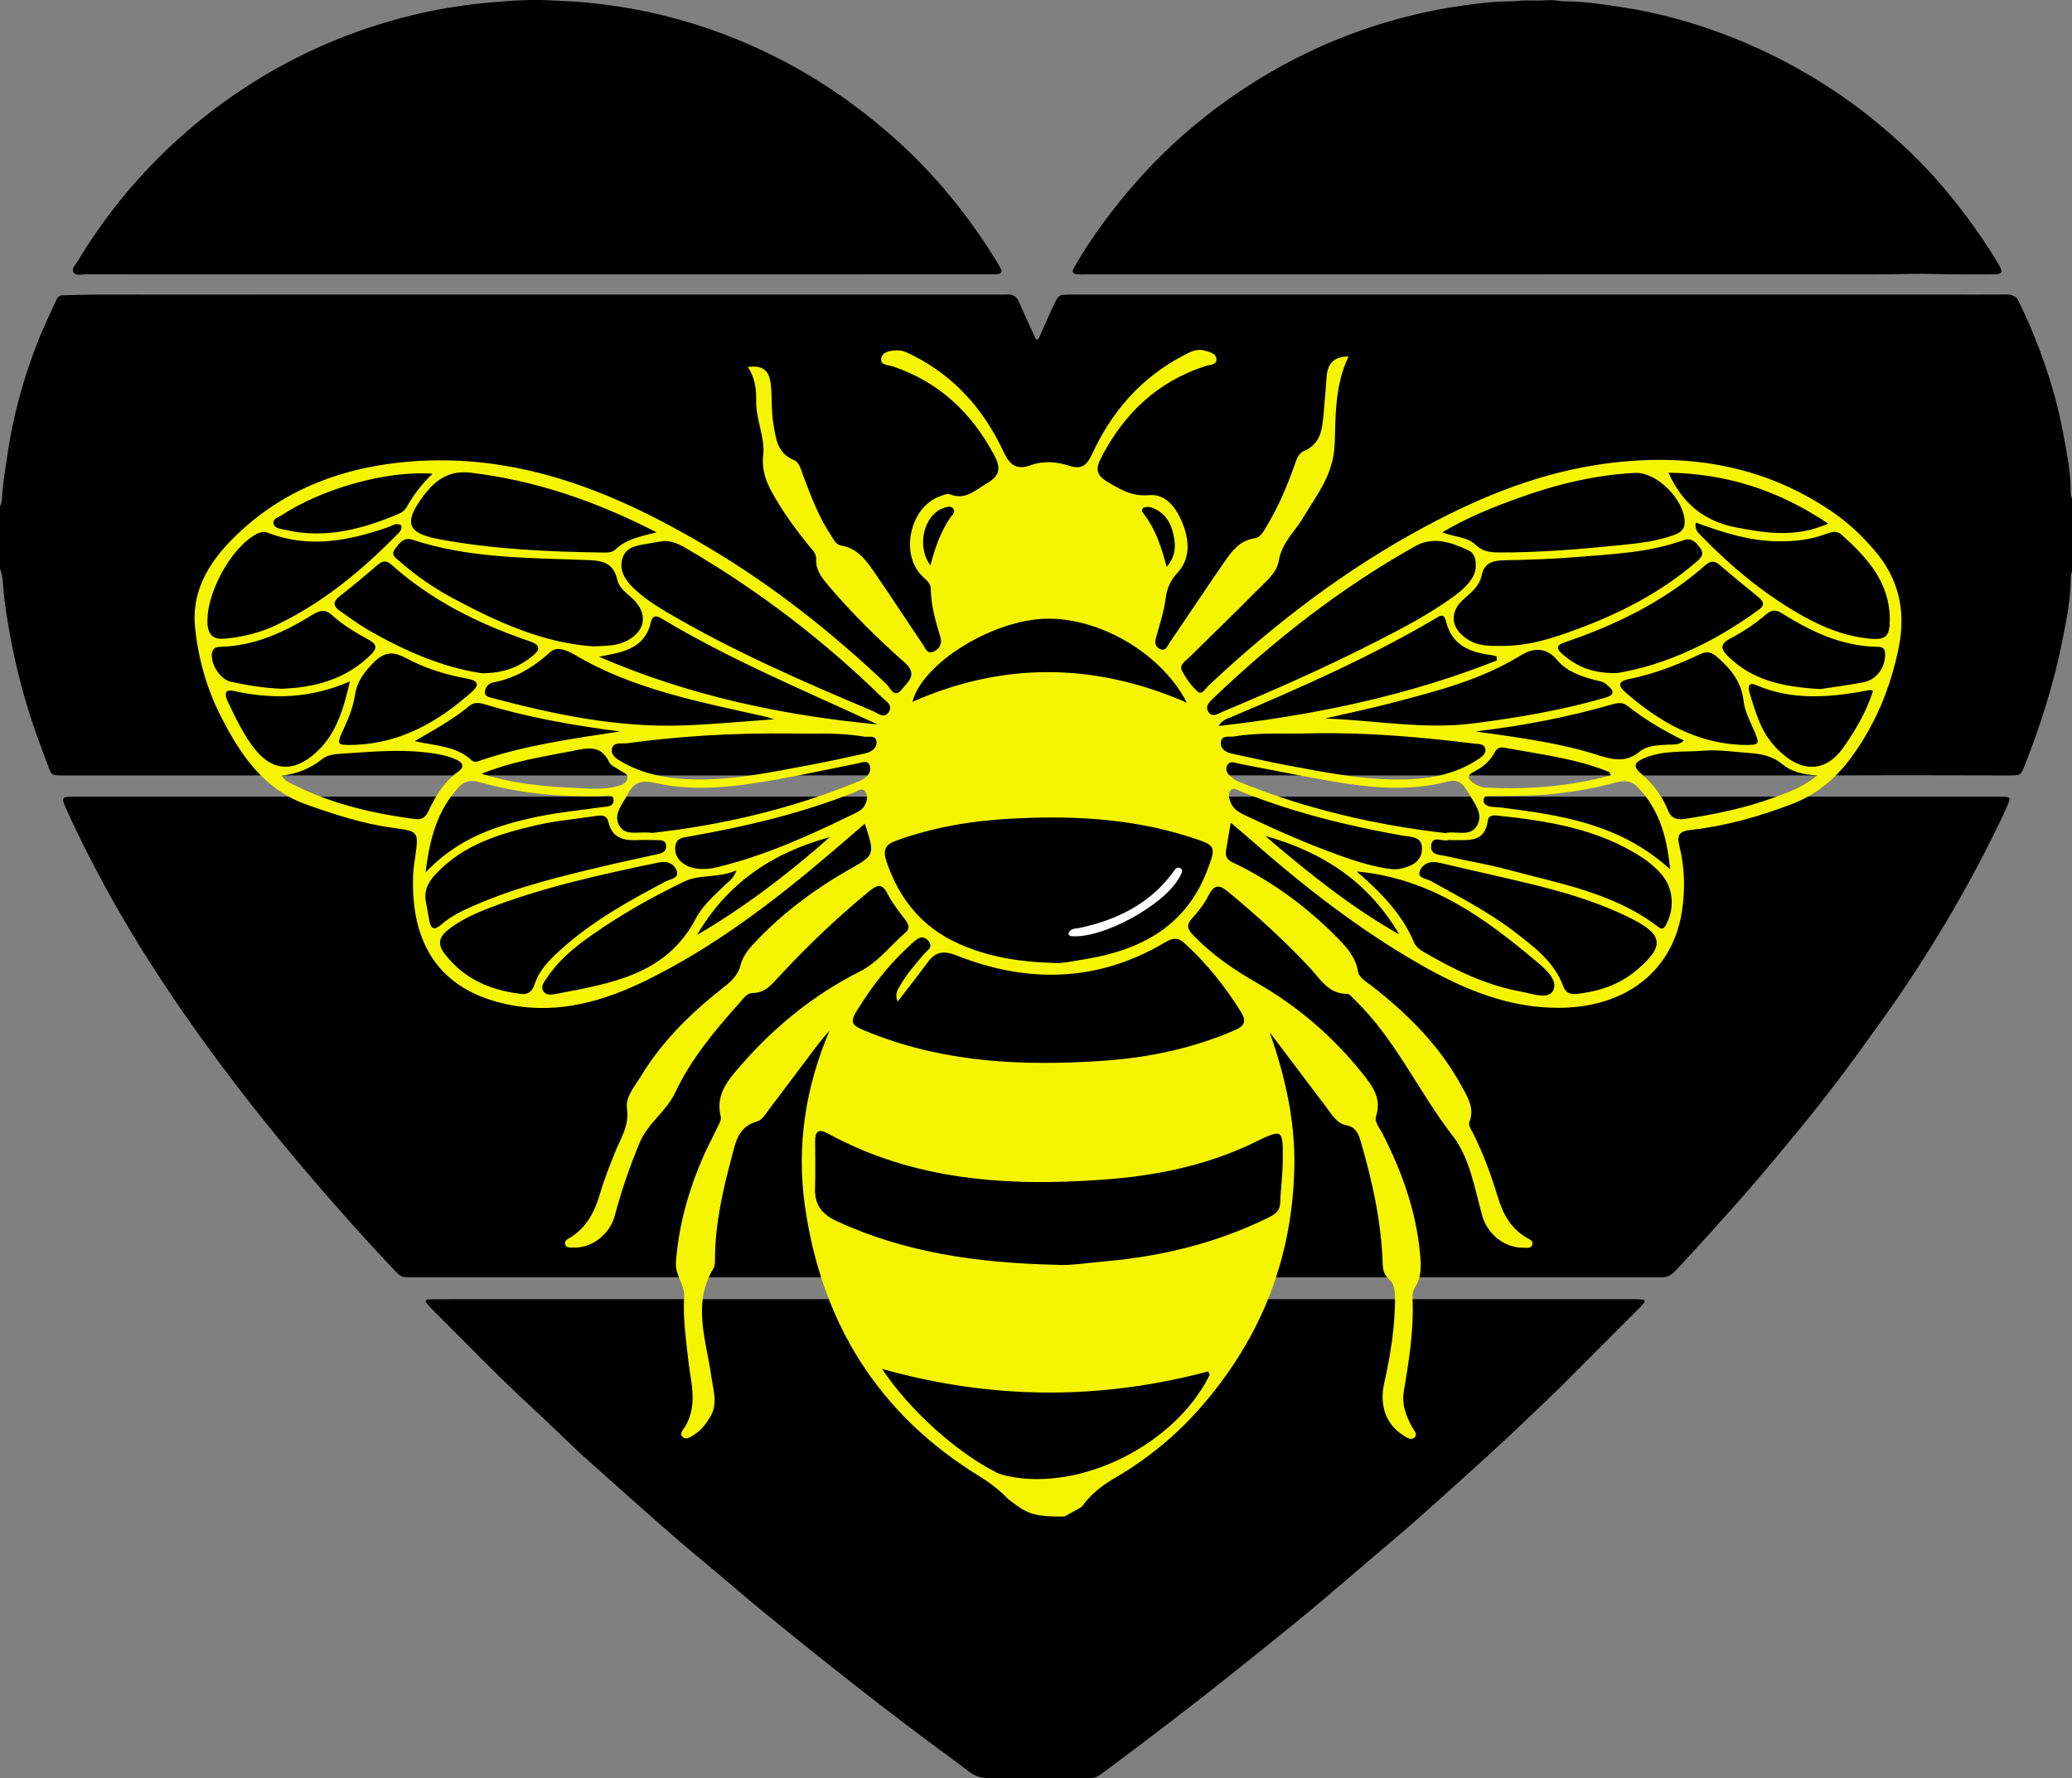 <?xml version="1.0" encoding="UTF-8"?>
<svg xmlns="http://www.w3.org/2000/svg" xmlns:xlink="http://www.w3.org/1999/xlink" version="1.1" id="katman_1" x="0px" y="0px" viewBox="0 0 1070.77 918.79" style="enable-background:new 0 0 1070.77 918.79;" xml:space="preserve"><rect x="0" y="0" width="1070.77" height="918.79" fill="#808080" stroke="none"/> <style type="text/css"> .st0{fill:#F6F500;} .st1{fill:#FFFFFF;} </style> <g> <g> <path d="M1070.77,294.86c-0.21,1.08-0.6,2.16-0.6,3.24c-0.03,11-2.14,21.75-4.28,32.46c-4.41,22.12-11.12,43.57-19.39,64.54 c-2.19,5.56-2.22,5.58-8.31,5.57c-17.91-0.02-35.81-0.09-53.72-0.1c-12.04-0.01-24.08,0.09-36.12,0.09 c-52.45,0.01-104.89,0.02-157.34,0.01c-74.79-0.01-149.58-0.03-224.37-0.03c-112.82,0-225.64,0.02-338.47,0.03 c-64.97,0.01-129.94,0-194.9,0c-7.04,0-6.5,0.21-8.82-6.02c-2.43-6.53-4.94-13.03-7.16-19.64c-4.75-14.14-8.59-28.52-11.4-43.16 c-1.88-9.79-3.58-19.62-4.3-29.59c-0.2-2.83-0.45-5.69-1.59-8.36c0-10.78,0-21.56,0-32.33c0.62-1.14,0.85-2.37,0.97-3.64 c0.31-3.47,0.53-6.95,1.03-10.39c1.03-7.05,1.97-14.1,3.24-21.12c3.18-17.53,8.19-34.51,14.75-51.04 c2.75-6.91,6.06-13.59,9.11-20.38c0.62-1.39,1.52-2.39,3.19-2.42c5.37-0.11,10.74-0.33,16.11-0.35 c15.05-0.05,30.09-0.01,45.14-0.01c17.42,0,34.85-0.02,52.27-0.02c123.58,0,247.16,0,370.73,0c1.27,0,2.54,0.09,3.8-0.01 c3.09-0.24,5.04,1.03,6.28,3.92c2.43,5.68,5.08,11.26,7.64,16.88c0.33,0.72,0.61,1.46,1.01,2.13c0.26,0.44,0.83,0.54,1.17,0.12 c0.39-0.48,0.67-1.07,0.93-1.64c2-4.48,3.97-8.98,5.99-13.46c0.85-1.87,1.79-3.71,2.73-5.54c0.7-1.37,1.88-2.16,3.41-2.25 c1.9-0.11,3.8-0.16,5.7-0.16c117.24-0.01,234.47,0,351.71,0c32.16,0,64.31,0,96.47,0c11.09,0,22.17,0.07,33.26-0.02 c3.41-0.03,5.84,1.03,6.96,4.4c0.1,0.3,0.28,0.57,0.42,0.85c4.81,9.83,8.9,19.96,12.49,30.29c3.95,11.38,7.2,22.96,9.42,34.82 c1.95,10.43,4.19,20.81,4.15,31.5c0,1.29,0.22,2.52,0.69,3.71C1070.77,270.13,1070.77,282.5,1070.77,294.86z"></path> <path d="M535.85,411.64c98.58,0,197.16,0,295.73,0c11.25,0,22.5,0,33.76,0c53.72,0,107.43,0,161.15,0c3.17,0,6.34-0.03,9.51,0.05 c2.41,0.06,2.92,0.82,2.07,2.93c-0.84,2.05-1.73,4.09-2.68,6.09c-10.69,22.67-22.68,44.63-35.88,65.94 c-6.01,9.7-12.19,19.3-18.66,28.68c-7.38,10.69-14.97,21.24-22.65,31.72c-9.56,13.04-19.49,25.79-29.78,38.26 c-10.38,12.58-20.79,25.14-31.65,37.33c-10.22,11.47-20.52,22.88-31.01,34.1c-2.15,2.3-4.42,3.35-7.47,3.29 c-4.91-0.09-9.83-0.02-14.74-0.02c-50.24,0-100.48,0-150.72,0c-26.46,0-52.92,0.03-79.38-0.02c-8.54-0.02-17.09-0.27-25.63-0.32 c-3.64-0.02-7.28,0.31-10.92,0.31c-46.12,0.03-92.24,0.03-138.36,0.03c-19.01,0-38.02,0-57.04,0c-55.62,0-111.25,0.01-166.87-0.01 c-7.65,0-6.85,0.52-12.33-5.29c-13.7-14.52-26.99-29.41-40-44.55c-18.39-21.4-36.05-43.38-52.74-66.14 c-20.17-27.5-38.93-55.92-55.25-85.89c-7.28-13.37-14.19-26.91-20.37-40.82c-2.27-5.11-1.94-5.63,3.64-5.66 c6.02-0.04,12.04-0.01,18.07-0.01c75.91,0,151.83,0,227.74,0C367.54,411.64,451.69,411.64,535.85,411.64z"></path> <path d="M535.4,671.3c88.43,0,176.85,0,265.28,0c14.74,0,29.48-0.01,44.21,0.01c1.42,0,2.84,0.11,4.26,0.22 c0.6,0.05,0.97,1.01,0.58,1.51c-0.59,0.74-1.2,1.48-1.87,2.15c-12.43,12.45-24.86,24.89-37.29,37.33 c-2.24,2.24-4.46,4.51-6.75,6.7c-7.77,7.45-15.51,14.94-23.38,22.3c-7.4,6.92-14.9,13.74-22.42,20.53 c-9.16,8.28-18.32,16.56-27.6,24.71c-7.62,6.69-15.4,13.17-23.11,19.75c-9.4,8.01-18.76,16.08-28.22,24.02 c-6.55,5.5-13.22,10.85-19.88,16.21c-9.49,7.66-18.99,15.32-28.55,22.88c-8.7,6.88-17.45,13.69-26.26,20.43 c-10.31,7.89-20.66,15.76-31.09,23.49c-8.59,6.37-6.41,5.13-15.62,5.17c-15.53,0.07-31.06-0.06-46.59,0.07 c-4,0.03-7.3-0.94-10.5-3.45c-7.11-5.57-14.49-10.78-21.72-16.18c-17.52-13.08-34.78-26.48-51.89-40.08 c-11.53-9.16-22.98-18.44-34.38-27.76c-6.62-5.41-13.07-11.03-19.61-16.53c-7.27-6.12-14.6-12.15-21.82-18.33 c-6.25-5.35-12.38-10.85-18.56-16.29c-2.85-2.51-5.7-5.02-8.54-7.55c-8.03-7.17-16.06-14.34-24.09-21.51 c-0.59-0.53-1.16-1.07-1.74-1.62c-7.92-7.53-15.74-15.17-23.78-22.57c-17.71-16.33-34.39-33.71-51.46-50.7 c-1.01-1-1.94-2.09-2.86-3.17c-0.41-0.48-0.05-1.46,0.55-1.51c1.42-0.12,2.84-0.21,4.26-0.21c14.74-0.02,29.48-0.01,44.21-0.01 C357.92,671.3,446.66,671.3,535.4,671.3C535.4,671.3,535.4,671.3,535.4,671.3z"></path> <path d="M277.89,141.8c-41.04,0-82.07,0-123.11,0c-16.95,0-33.89-0.01-50.84-0.01c-19.96,0-39.92,0.03-59.88-0.04 c-2.11-0.01-4.94,1.05-6.13-1.21c-1.02-1.93,1.13-3.75,2.16-5.46c8.81-14.72,18.89-28.53,30.29-41.34 c21.58-24.25,46.59-44.19,75.09-59.78c21.11-11.55,43.36-20.12,66.7-25.89c12.62-3.12,25.4-5.27,38.35-6.52 c11.04-1.07,22.11-1.94,33.18-1.41c6.94,0.33,13.9,0.62,20.84,1.32c12.79,1.29,25.42,3.38,37.89,6.42 c21.33,5.2,41.72,12.91,61.23,23.01c20.94,10.85,40.1,24.2,57.76,39.8c21.43,18.94,39.27,40.82,54.12,65.21 c0.74,1.21,1.39,2.48,1.99,3.77c0.33,0.7-0.26,1.65-1.04,1.82c-0.62,0.13-1.25,0.24-1.88,0.25c-1.74,0.04-3.49,0.04-5.23,0.04 C432.22,141.8,355.06,141.8,277.89,141.8z"></path> <path d="M793.97,141.8c-77.48,0-154.96,0-232.44-0.01c-2.05,0-4.12,0.23-6.15-0.33c-0.78-0.22-1.28-1.14-0.94-1.87 c0.54-1.14,1.11-2.28,1.76-3.36c8.84-14.9,19.15-28.72,30.57-41.74c17.67-20.16,37.95-37.27,60.58-51.59 C669.29,29,692.73,18.38,717.7,11.12c12.19-3.55,24.55-6.29,37.09-8.08c8.45-1.2,16.93-2.37,25.52-2.35 c2.37,0.01,4.74-0.35,7.11-0.44c1.89-0.07,3.79,0,5.69,0.01c1.26,0,2.53,0.08,3.78-0.02c2.85-0.22,5.69-0.29,8.53,0.16 c1.09,0.17,2.21,0.26,3.31,0.27c10.33,0.1,20.51,1.65,30.67,3.24c15.06,2.34,29.76,6.16,44.16,11.12 c17.73,6.1,34.65,13.95,50.82,23.47c11.9,7.01,23.27,14.79,33.97,23.51c12.79,10.42,24.76,21.71,35.47,34.31 c8.84,10.4,17.02,21.28,24.39,32.76c1.71,2.67,3.36,5.37,4.98,8.1c0.48,0.81,0.86,1.7,1.11,2.6c0.18,0.63-0.18,1.22-0.83,1.52 c-1.35,0.62-2.79,0.47-4.21,0.48c-6.81,0.02-13.63,0.04-20.44-0.01c-7.13-0.05-14.26-0.41-21.38-0.22 c-15.84,0.43-31.68,0.19-47.53,0.2c-48.64,0.06-97.29,0.02-145.93,0.02C793.97,141.79,793.97,141.8,793.97,141.8z"></path> </g> <g> <g> <path class="st0" d="M968.67,284.32c-6.14-7.11-12.84-13.63-20.6-19.04c-35.49-24.76-75.1-31.29-117.13-25.9 c-33.38,4.28-64.19,16.52-93.69,32.3c-41.39,22.14-78.37,50.32-112.49,82.4c-1.65,1.55-3.61,5.09-5.61,3.42 c-3.38-2.82-6.08-6.75-8.22-10.67c-1.8-3.31,1.66-5.2,3.68-7.19c11.63-11.48,23.42-22.8,34.88-34.44 c4.49-4.55,10.31-9.11,11.33-15.31c1.55-9.5,8.38-15.21,12.78-22.65c7.08-11.97,15.68-22,16.17-38.46 c0.42-14.25,0.18-30.17,7.12-44.56c-7.57-0.05-10.76,3.66-11.3,10.2c-0.55,6.67-0.99,13.34-1.62,20 c-0.71,7.57-1.57,14.99-10.03,18.58c-3.1,1.32-4.05,4.79-5.14,7.86c-3.79,10.61-8.14,20.98-14,30.64 c-1.65,2.72-3.12,6.16-6.57,6.67c-7.52,1.11-11.54,6.49-15.34,11.97c-9.61,13.87-18.91,27.96-28.44,41.89 c-1.2,1.76-2.08,5-5.4,3.07c-2.6-1.51-2.15-3.82-1.44-6.36c1.8-6.43,3.92-12.87,4.77-19.45c0.68-5.29,2.3-9.14,6.05-13.22 c6.84-7.45,6.26-16.72,2.69-25.68c-3.15-7.89-8.56-15.35-17.28-14.56c-8.76,0.8-14.45-2.73-21.18-6.66 c-6.16-3.59-6.67-6.68-3.59-12.66c11.84-22.98,29.19-39.39,54.07-47.42c2.08-0.67,5.7-0.45,5.51-3.56 c-0.18-3.02-3.59-3.63-6.09-4.37c-4.25-1.26-7.86,0.87-11.4,2.74c-21.45,11.32-36.54,28.65-46.62,50.4 c-2.64,5.69-5.1,8.6-12.01,6.35c-6.34-2.07-13.4-2.64-19.8-0.3c-8.12,2.97-11.24-0.8-14.42-7.54 c-9.99-21.15-24.8-38.05-45.94-48.85c-2.86-1.46-5.74-3.1-9.07-2.93c-3.25,0.17-7.26,0.63-7.9,4.18 c-0.64,3.52,3.62,3.32,5.86,4.08c23.9,8,40.73,23.82,52.5,45.85c3.74,7.01,2.84,10.78-4.02,14.76 c-5.97,3.47-10.85,8.7-18.76,5.54c-1.44-0.58-3.69,0.42-5.42,1.06c-15.28,5.66-20.58,29.62-9.09,41.06 c1.91,1.9,4.43,3.61,4.49,6.41c0.2,8.69,2.4,16.91,4.99,25.11c1.01,3.18-0.13,5.94-3.14,7.47c-3.69,1.88-4.59-1.65-5.95-3.64 c-8.27-12.19-16.29-24.56-24.65-36.68c-4.39-6.37-8.81-12.89-17.48-14.32c-2.86-0.47-4-3.38-5.47-5.59 c-6.29-9.45-10.18-20.03-14.19-30.54c-1.16-3.03-1.87-6.87-4.82-8.08c-8.48-3.5-9.23-10.75-10.52-18.26 c-1.15-6.67-0.73-13.36-1.31-20.02c-0.7-8.05-4.06-10.83-11.94-9.78c3.62,5.4,4.44,11.28,4.3,17.54 c-0.21,9.43,4.61,18.79,3.65,27.58c-0.89,8.17,1.34,13.91,4.81,20.15c5.36,9.63,11.84,18.49,18.75,27.05 c1.66,2.06,3.92,3.97,3.78,6.88c-0.28,5.96,3.19,10.02,6.68,14.13c11.99,14.12,25.2,27.1,39.03,39.34 c7.12,6.3,1.62,10-1.44,13.89c-3.94,4.99-5.98-0.87-7.9-2.69c-28.11-26.63-58.34-50.55-91.61-70.38 c-47.87-28.53-98.09-49.47-155.57-44.57c-32.97,2.81-62.84,13.64-87.27,36.49c-14,13.1-24.95,28.52-22.88,49.18 c1.62,16.08,6.01,31.61,13.38,46.05c10.03,19.63,21.91,37.55,44.2,45.45c14.67,5.2,29.39,9.98,44.9,12.08 c13.1,1.77,13.07,1.92,11.32,14.68c-0.44,3.18-0.99,6.37-1.11,9.57c-1.35,34.4,12.52,59.98,50.22,67.22 c25.16,4.84,48.48-1.98,70.66-12.9c34.61-17.03,65.08-40.26,94.35-65.13c6-5.1,11.94-10.27,18.18-15.64 c5.29,16.16,5.27,16.12-8.21,23.76c-17.11,9.7-32.77,21.33-46.51,35.45c-3.93,4.04-8.04,8.17-9.46,13.76 c-1.3,5.1-4.47,8.22-8.37,11.26c-16.81,13.09-31.93,27.8-43.09,46.15c-3.2,5.25-8.14,10.82-7.28,16.64 c1.35,9.2-3.41,15.74-6.35,23.24c-2.64,6.73-5.39,13.45-7.41,20.38c-2.78,9.56-6.85,18.01-15.76,23.34 c-1.3,0.78-3.15,1.67-2.32,3.64c0.75,1.77,2.7,1.34,4.25,1.41c9.2,0.39,18.7-6.7,21.26-16.35c3.44-12.97,7.77-25.58,12.96-37.97 c4.21-10.04,13.66-15.89,18.35-25.85c8.12-17.25,20.41-32.02,33.16-46.21c1.95-2.17,3.72-5.15,6.88-5.16 c6.21-0.02,9.5-4.11,13.16-8.07c14.75-15.96,30.41-30.93,47.25-44.7c4.67-3.82,6.85-3.27,9.49,1.95 c2.27,4.49,5.55,8.5,8.61,12.56c1.79,2.37,3.15,4.62,0.43,6.97c-7.84,6.78-13.95,15.31-23.69,20.22 c-23.95,12.07-44.43,28.84-61.97,49.1c-6.32,7.3-12.64,14.81-9.81,25.86c0.44,1.71-1.05,4.04-1.94,5.95 c-2.26,4.86-4.86,9.56-7.01,14.46c-7.66,17.53-12.84,35.66-14.22,54.91c-0.48,6.67,4.61,11.54,4.25,17.45 c-0.69,11.07,0.9,21.86,2.09,32.75c1.27,11.56,5.15,23.26-1.54,34.54c-0.97,1.63-3.41,3.7-1.13,5.59 c1.87,1.56,4.02-0.28,5.81-1.37c3.53-2.14,5.86-5.34,8.03-8.8c4.37-6.94,1.78-13.91,0.81-21.02 c-2.55-18.72-10.14-37.57,1.09-56.09c0.89-1.46,0.73-3.66,0.75-5.52c0.22-17.55,3.97-34.52,8.5-51.35 c2.13-7.9,3.27-16.28,13.34-19.04c2.63-0.72,4.63-4.29,6.57-6.83c8.13-10.65,16.1-21.42,24.18-32.1c2.1-2.78,4.42-5.39,6.65-8.08 c-12.49,29.43-17.17,59.67-12.74,90.77c8.58,60.1,37.73,107.41,90.06,139.52c5.59,3.43,10.68,7.4,15.16,12.05 c1.31,0.98,2.63,1.96,3.95,2.93c2.86,2.1,5.92,3.82,9.38,4.71c4.55,1.17,9.38,1.22,14.05,1.21c0.54,0,1.07-0.04,1.61-0.06 c2.94-1.6,5.86-3.23,8.76-4.9c0.15-0.18,0.3-0.35,0.43-0.53c4.32-5.95,9.98-10.48,16.27-14.13 c17.3-10.05,32.54-22.55,45.63-37.69c30.6-35.4,46.68-76.32,47.61-123.23c0.48-24-4.71-46.71-12.68-69.64 c9.96,13.21,19.92,26.42,29.9,39.62c2.58,3.42,4.97,7.46,9.45,8.3c4.9,0.91,6.37,4.13,7.56,8.17 c6.04,20.61,10.68,41.47,11.41,63.03c0.1,3.04,0.51,5.94,2.94,8.03c3.21,2.77,3.46,6.42,3.46,10.26c0,14.81-2.33,29.3-5.57,43.7 c-2.62,11.65,0.9,21.31,9.54,26.9c1.78,1.15,3.96,2.96,5.82,1.56c2.35-1.78-0.01-3.87-0.95-5.6c-3.14-5.75-5.44-11.66-4.3-18.4 c2.67-15.85,5.2-31.71,4.52-47.87c-0.09-2.15,0.12-4.25,1.36-6.17c3.42-5.29,3.06-11.07,2.52-17.04 c-2.02-22.25-9.44-42.75-19.55-62.46c-1.44-2.8-4.16-5.61-3.13-8.87c2.89-9.11-1.97-15.52-7.01-21.85 c-15.21-19.07-33.49-34.78-54.58-46.86c-11.94-6.84-23-14.4-32.58-24.29c-3.2-3.31-4.37-5.42-0.86-9.21 c3.24-3.5,6.26-7.45,8.39-11.69c2.91-5.82,5.63-5.66,10.27-1.81c14.87,12.34,29.16,25.26,42.32,39.41 c5.36,5.77,9.43,13.26,19,13.23c1.43-0.01,2.96,2.11,4.29,3.4c20.88,20.3,32.65,47.18,50.26,69.92 c8.93,11.54,11.31,27.01,15.27,41.21c2.76,9.89,11.84,16.78,21.18,16.61c1.72-0.03,4.13,0.76,4.76-1.71 c0.49-1.93-1.57-2.62-2.87-3.37c-8.2-4.76-12.34-12.31-14.98-21.05c-3.5-11.55-7.62-22.86-13.13-33.64 c-0.84-1.64-2.22-3.35-1.5-5.26c2.75-7.28-1.14-13.04-4.31-18.84c-11.42-20.83-27.89-37.16-46.47-51.57 c-2.72-2.11-6.2-3.78-6.88-7.53c-1.44-7.92-6.74-13.27-12.04-18.56c-14.72-14.66-31.28-26.84-49.88-36.19 c-3-1.51-6.97-2.41-6.28-7.13c0.67-4.6,1.55-9.17,2.5-14.74c4.11,3.52,7.38,6.24,10.57,9.05c27.42,24.11,56.15,46.49,87.96,64.58 c22.57,12.84,46.19,22.63,72.91,22.01c33.45-0.77,56.97-19.44,61.69-49.77c1.73-11.13,1.48-22.51-1.23-33.54 c-1.4-5.72-0.56-7.87,5.94-8.59c17.89-1.98,35.15-6.88,52-13.3c12.73-4.86,22.63-13.09,30.6-23.87 c12.64-17.09,20.49-36.23,24.73-57.02C985.06,315.69,981.27,298.92,968.67,284.32z M944.78,270.55c-16.72,7.4-31.94,4.97-47.47,2 c-16.52-3.16-27.88-12.28-35.06-28.29C891.77,244.7,918.73,253.06,944.78,270.55z M771.29,411.36 c10.69-0.28,21.35,0.04,32.05-1.17c10.68-1.21,21.19-2.91,31.5-5.82c4.54-1.29,8.23-1.1,11.67,2.53 c10.64,11.23,14.96,24.85,16.53,42.21c-26.26-23.73-57.03-28.02-87.93-31.91c-1.33-0.17-2.67-0.15-4-0.29 c-2.3-0.24-4.64-1.12-4.42-3.67C766.9,410.73,769.55,411.4,771.29,411.36z M761.6,404.73c-2.42-1.61-4.34-3.67-0.15-5.81 c4.61-2.35,8.55-5.47,10.99-10.22c0.92-1.79,2.46-2.82,4.62-2.42c18.37,3.42,37.04,5.52,54.55,12.62 c0.17,0.07,0.23,0.43,0.86,1.73c-21.7,5.8-43.18,7.52-64.93,6.3C765.51,406.81,763.32,405.87,761.6,404.73z M824.51,389.77 c-19.72-6.16-40.2-8.73-61.93-11.82c24.48-2.91,47.36-7.34,69.83-13.77c2.89-0.83,5.84-1.63,8.46,0.42 c9.02,7.07,18.8,12.94,29.37,18.07c-2.82,2.56-5.63,1.95-8.22,2.09c-5.14,0.28-10.9,0.47-14.63,3.56 C839.68,394.68,832.59,392.3,824.51,389.77z M761.61,373.77c-25.77,3.32-51.15-1.63-76.85-2.5c11.64-2.7,23.35-5.14,34.9-8.17 c22.77-5.97,45.59-11.76,66.01-24.32c6.53-4.02,13.22-4.74,19.24,2.48c4.71,5.65,11.85,8.07,18.9,10.02 c2.3,0.64,4.84,0.75,6.63,2.6c1.26,1.3,3.48,2.47,2.74,4.47c-0.41,1.1-2.48,1.83-3.94,2.25 C807.09,367,784.48,370.83,761.61,373.77z M839.89,357.64c-3.78-3.3-3.68-5.61,1.64-6.68c12.9-2.59,25.09-7.25,36.93-12.88 c3.62-1.72,5.94-1.21,9.12,1.56c7.07,6.16,12.33,12.82,13.47,22.57c0.54,4.65,2.72,9.19,4.66,13.56 c4.13,9.33,4.26,9.27-5.95,9.12C876.17,383.81,857.14,372.7,839.89,357.64z M835.61,347.8c-13.13,0.19-20.89-3.6-27.82-9.5 c-3.09-2.63-4.31-4.65,0.92-6.43c26.54-9.03,51.44-21.15,72.66-39.88c2.82-2.49,4.92-2.18,7.61,0.15 c6.46,5.6,13.09,11.02,19.73,16.41c2.57,2.09,3.54,4.06,0.41,6.35C885.92,331.89,860.53,343.75,835.61,347.8z M875.85,291.01 c-17.98,15.31-38.69,25.89-60.66,34.03c-12.54,4.65-25.27,9-40.58,8.72c-4.57,0.02-10.74,0.15-16.25-3.44 c-8.8-5.75-9.54-14.15-1.72-20.95c3.87-3.37,8.01-6.78,9.04-11.98c1.41-7.06,6.5-7.79,12-7.9c12.32-0.24,24.61-0.63,36.91-1.64 c18.68-1.53,37.44-2.26,55.3-8.68c4.49-1.61,6.55,1.19,8.65,3.86C881.47,286.78,878.18,289.03,875.85,291.01z M785.49,257.06 c19.21-6.91,38.94-11.63,59.37-12.7c11.37-0.6,25.58,13.89,25.76,25.27c0.07,4.59-2.93,5.88-6.3,7.07 c-8.65,3.06-17.75,4.06-26.75,4.96c-21,2.09-42.04,3.91-63.2,3.8c-4.48-0.02-8.3-0.57-11.7-3.87 c-4.39-4.28-10.85-3.95-17.33-6.54C758.66,267.16,771.99,261.91,785.49,257.06z M590.69,262.59c0.81-0.7,2.59-0.86,3.72-0.52 c7.19,2.11,10.72,7.71,12.08,14.47c1.01,5.04,1.45,10.46-3.57,16.39c-2.81-10.66-5.83-19.38-11.48-26.91 C590.69,265.02,589.47,263.65,590.69,262.59z M480.83,292.09c-7.42-9.83-3.36-25.94,6.66-29.55c1.76-0.63,3.87-1.34,5.21,0.32 c1.21,1.5-0.41,2.93-1.29,4.18C486.19,274.44,483.27,282.89,480.83,292.09z M535.12,320.09c28.85-3.47,64.37,15.9,78.22,42.98 c-47.81-20.83-94.83-21.08-141.8-0.45C476.11,344.52,507.44,323.42,535.12,320.09z M243.23,244.25 c33.38,3.98,64.52,14.63,96.09,30.81c-8.79,2.19-15.89,3.65-21.37,8.94c-1.82,1.75-4.5,1.53-6.91,1.5 c-28.11-0.4-56.15-1.7-83.86-6.83c-16.89-3.13-18.74-8.56-8.36-22.43C224.95,248.02,232.05,242.91,243.23,244.25z M296.98,407.14 c-15.59-0.76-31.17-1.99-48.06-7.33c14.59-5.93,28.15-8.13,41.59-10.8c1.83-0.36,3.69-0.58,5.51-0.97 c7.32-1.59,14.52-3.38,18.77,5.75c0.88,1.9,3.74,2.87,5.65,4.32c1.57,1.18,4.48,1.45,3.7,4.39c-0.61,2.3-2.77,3.17-4.87,3.72 C311.93,408.15,304.39,407.5,296.98,407.14z M317.06,413.08c0.38,4-3.64,3.63-6.5,4.04c-10.82,1.54-21.75,2.6-32.44,4.82 c-21.05,4.37-41.24,10.96-58.14,28.78c2.06-17.81,6.25-32.29,17.23-44.12c2.82-3.04,6.3-3.64,10.28-2.51 c20.73,5.9,41.93,7.78,63.41,7.3C313.04,411.34,316.77,410.01,317.06,413.08z M249.21,392.63c-1.72,0.57-3.88,1.7-5.38,0.29 c-8.25-7.72-19.04-7.47-29.47-9.97c9.83-5.78,19.67-11.06,28.29-18.28c2.23-1.87,5-1.62,7.67-0.8 c22.44,6.82,45.46,10.89,70.07,14.09C295.44,381.72,271.89,385.07,249.21,392.63z M209.63,339.97 c9.91,5.27,20.72,8.72,31.87,10.72c5.02,0.9,6.93,2.76,2.28,6.88c-17.24,15.28-36.39,26.32-60.1,27.3 c-10.06,0.25-10,0.27-5.75-8.95c2.47-5.36,4.62-10.89,5.5-16.74c0.99-6.65,4.37-11.38,9.07-16.26 C198.11,337.09,202.41,336.13,209.63,339.97z M190.15,325.41c-5.08-2.94-9.8-6.49-14.64-9.85c-3.52-2.45-3.5-4.73,0.03-7.48 c6.75-5.26,13.31-10.76,19.8-16.34c2.52-2.16,4.49-2.17,6.95,0.03c20.69,18.53,45,30.56,71.05,39.44 c5.28,1.8,6.74,3.86,1.66,7.93c-6.94,5.56-14.63,8.71-26.02,8.73C229.31,345,209.24,336.48,190.15,325.41z M253.79,360.51 c-1.55-0.41-3.38-0.96-3.21-2.96c0.19-2.29,1.82-4.41,3.8-4.78c11.72-2.2,21.29-7.94,30.06-15.88c3.4-3.08,8.61-0.89,12.17,1.23 c30.29,18,64.31,24.41,97.98,31.97c1.55,0.35,3.06,0.86,5.58,1.57c-16.56,1.15-32.01,2.66-47.5,3.19 C318.89,376.01,286.19,369.13,253.79,360.51z M234.32,309.26c-9.92-5.29-19.2-11.65-27.65-19.11c-1.88-1.66-5.03-3.38-2.52-6.47 c2.22-2.74,4.21-6.39,9.07-4.78c28.85,9.53,58.88,9.33,88.73,10.42c7.82,0.28,14.94,0.43,17.06,10.32 c0.83,3.85,4.38,6.56,7.42,9.25c9.16,8.12,7.29,18.18-4.09,22.94c-5.11,2.14-10.46,1.86-15.85,2.16 C280.26,332.12,257.04,321.36,234.32,309.26z M145.59,266.21c20.89-13.73,54.26-23.17,77.96-21.44 c-5.98,5.77-10.06,11.31-13.46,17.35c-0.74,1.31-2.13,2.57-3.52,3.16c-19.01,8.09-38.45,13.41-59.31,8.45 c-2.24-0.53-5.44-0.59-5.92-3.28C140.9,268.05,143.88,267.34,145.59,266.21z M107.26,322.63c-1.17-15.22,11.97-39.71,25.37-46.71 c2.06-1.08,4.03-1.3,6.15-0.49c21.07,8.03,41.52,4,61.85-3.04c2.11-0.73,4.19-2.55,6.66-0.98c0.69,2.35-0.93,3.6-2.19,4.89 c-18.28,18.62-38.19,35.07-61.89,46.48c-8.54,4.11-17.56,6.36-26.95,7.22C110.91,330.48,107.72,328.7,107.26,322.63z M109.55,337.49c0.44-2.85,2.43-3.21,4.66-3.28c17.43-0.53,32.64-7.47,47.09-16.44c3.55-2.2,6.6-3.23,10.09-0.07 c5.78,5.23,12.45,9.25,19.26,12.93c4.56,2.46,4.06,4.69,0.84,7.83c-12.84,12.53-28.72,16.83-45.92,17.43 c-8.98-0.35-17.68-1.73-26.29-3.63C113.66,351,108.69,343.02,109.55,337.49z M130.94,386.1c-5.5-7.33-9.41-15.52-13.28-23.75 c-1.45-3.09-1.97-6.44,3.01-5.33c20.01,4.42,39.65,4.01,60.16-4.92c-3.48,15.03-7.29,27.43-17.52,36.74 C151.61,399.5,140.24,398.51,130.94,386.1z M214.75,423.23c-23.23-2.98-45.76-8.41-66.59-19.57c-0.66-0.35-1.1-1.12-2.71-2.81 c8.61-1.12,15.29-3.93,21.27-8.78c2.09-1.7,5.46-2.33,8.3-2.52c17.58-1.13,35.19-3.02,52.72,0.4c2.86,0.56,5.72,1.48,8.37,2.7 c3.02,1.39,4.11,3.57,0.78,5.97c-7.42,5.36-11.93,12.9-15.72,20.96C219.83,422.42,217.73,423.61,214.75,423.23z M221.82,475.5 c-0.61-3.68-1.33-7.35-2-11.03c-0.41-5.34,2.04-9.28,5.49-12.96c14.31-15.27,33.33-20.87,52.73-25.29 c9.87-2.25,20.07-3.08,30.11-4.61c2.87-0.44,5.44-0.48,6.26,3.11c1.79,7.89,7.42,9.73,14.57,9.38c3.47-0.17,6.96-0.06,10.44-0.01 c2.15,0.03,4.59-0.09,4.86,2.89c0.24,2.66-1.66,3.75-3.92,4.26c-9.39,2.11-18.83,4.05-28.19,6.28 c-22.65,5.4-45.31,10.82-66.74,20.21c-6.13,2.69-12.25,5.51-17.34,9.97C224.4,480.91,222.59,480.12,221.82,475.5z M267.75,513.38 c-15.01-2.03-28.01-7.8-37.73-20.23c-4.19-5.36-3.13-9.01,1.66-12.78c6.18-4.87,13.25-8.11,20.48-10.92 c28.56-11.07,58.37-17.56,88.24-23.79c4.34-0.91,7.99,0.58,9.31,4.3c1.38,3.89-3.23,4.21-5.51,5.41 c-19.47,10.24-38.65,20.88-55,35.86c-5.36,4.91-10.57,10.1-12.85,17.18C274.87,513.01,272.21,514.33,267.75,513.38z M287.63,513.52c-2.24,0.44-5.19,1.04-6.73-1.22c-1.86-2.72,0.48-5.07,1.89-7.21c5.69-8.61,13.46-15.14,21.78-21.03 c15.51-11,31.98-20.36,49.11-28.58c8.14-3.9,17.46-1.56,26.89-5.77c-1.42,4.32-3.91,5.62-5.76,7.43 c-5.54,5.43-11.64,10.61-15.22,17.46C344.28,503.86,315.66,508.08,287.63,513.52z M360.22,483.11 c15.17-25.89,37.59-42.1,68.61-50.55C406.35,452.41,384.26,469.03,360.22,483.11z M446.68,416.48c-0.9,1.48-2.64,2.68-4.26,3.47 c-23.32,11.43-46.91,22.21-72.33,28.28c-2.07,0.49-4.19,0.72-4.17,0.72c-6.03,0.32-9.65-0.54-12.81-2.77 c-3.05-2.16-4.61-5.21-4.11-9.01c0.55-4.2,3.94-4.38,7.18-4.95c29.03-5.07,57.61-11.84,85.11-22.69c1.85-0.73,4.16-2.81,5.8-0.63 C448.75,411.12,448.08,414.18,446.68,416.48z M446.81,402.09c-0.85,0.63-1.82,1.14-2.8,1.55 c-34.85,14.38-71.16,22.73-106.99,26.74c-6.98-1.03-13.89,2.03-17.09-3.99c-3.13-5.9,1.93-11,4.53-16.13 c2.96-5.85,6.99-7.34,13.76-5.78c21.27,4.93,42.54,1.98,63.65-1.78c13.93-2.48,27.76-5.54,41.65-8.3 c2.01-0.4,4.64-1.68,5.77,0.74C450.52,397.78,449.19,400.34,446.81,402.09z M447.14,389.27c-9.38,2.13-18.8,4.16-28.25,5.94 c-21.01,3.94-41.96,8.43-63.56,7.42c-11.63-0.54-22.82-2.81-33.1-8.47c-2.77-1.52-6.48-3.49-6.05-6.84 c0.55-4.26,5.03-2.88,8-3.28c26.53-3.56,53.18-5.39,85.46-5.03c8.66,0.32,22.88-0.8,36.95,1.63c2.32,0.4,6.21-1.15,6.39,2.83 C453.1,386.74,450.1,388.6,447.14,389.27z M309.62,339.37c2.76-0.58,5.52-1.14,8.27-1.74c8.89-1.96,16.06-5.95,18.34-15.65 c0.77-3.29,2.08-4.53,5.54-2.45c35.63,21.39,73.93,37.29,111.72,54.78C403.95,369.65,355.73,359.32,309.62,339.37z M451.22,367.46c-36.02-15.17-71.85-30.76-105.65-50.57c-6.7-3.93-13.26-8.12-18.81-13.64c-4.22-4.2-6.99-9.2-4.94-15.17 c1.8-5.26,6.97-6.12,11.77-6.97c3.15-0.56,6.32-1.03,9.49-1.55c4.88-0.15,8.84,2.17,12.77,4.48 c36.43,21.36,69.76,46.79,99.96,76.31c2.15,2.11,6.04,4.08,3.3,7.82C456.65,371.51,453.66,368.49,451.22,367.46z M625.06,710.6 c-17.8,35.79-66.31,60.12-104.06,52.17c-2.07-0.43-4.18-1-6.05-1.94c-20.33-10.11-45.06-32.28-59.1-53.49 c57.07,16.07,112.96,16.07,168.57,1.29C624.91,710.1,625.14,710.43,625.06,710.6z M662.91,600.02 c-0.07,7.2-1.07,14.38-1.35,21.59c-0.18,4.67-3.42,6.25-6.85,7.92c-26.06,12.68-53.71,19.51-82.45,22.1 c-10.1,0.91-20.21,2.45-25.87,1.92c-42.33-0.95-79.04-6.53-113.79-22.47c-7.93-3.64-11.68-8.56-11.41-17.13 c0.25-8.02,0.07-16.05,0.06-24.08c-0.01-5.04,1.4-6.99,6.7-4.1c44.54,24.26,92.66,27.35,141.9,23.79 c27.17-1.96,53.53-7.19,78.22-19.15C662.99,583.17,663.08,583.06,662.91,600.02z M641.25,522.77c3.09,4.96,1.94,7.37-3.27,9.62 c-21.65,9.35-44.45,14.12-67.74,15.72c-40.31,2.76-80.31,1.17-118.68-13.71c-13.43-5.21-13.36-5.19-5.59-17.1 c7.21-11.06,15.58-21.1,25.42-29.9c2.41-2.15,5.08-4.81,8.23-1.41c3.13,3.39-0.64,5.18-2.34,7.23 c-4.28,5.15-8.76,10.13-12.09,15.99c-1.26,2.22-2.99,4.35-1.28,8.34c5.47-7.15,10.51-13.54,15.33-20.09 c4.21-5.73,8.13-6.49,15.43-3.62c36.56,14.35,72.66,13.69,107.17-6.78c4.05-2.4,6.71-2.96,10.47,0.45 C623.69,497.88,633.12,509.75,641.25,522.77z M623.72,450.12c-11.14,28.77-34.47,40.84-63.01,45.52 c-6.31,1.03-12.66,2.32-16.01,1.94c-19.05-0.57-34.44-3.37-49.09-9.88c-19.07-8.48-30.89-23.09-37.51-42.61 c-2.06-6.06-0.43-8.75,5.24-10.79c18.54-6.67,37.78-10.03,57.27-11.18c31.9-1.88,63.63-0.49,94.44,9.41 C628.5,436.85,628.75,437.14,623.72,450.12z M624.7,368.16c-2.36-3.05,0.34-5.48,2.46-7.51c31.69-30.21,65.98-57,104.23-78.45 c9.32-5.22,18.73-1.98,27.59,2.26c2.82,1.35,3.97,4.23,3.6,9.23c-0.68,5.53-5.45,10.16-10.92,14.19 c-12.76,9.4-26.77,16.67-40.84,23.84c-25.74,13.14-52.17,24.78-78.81,35.96C629.65,368.67,626.78,370.85,624.7,368.16z M636.69,370.35c35.71-15.13,71.15-30.78,104.65-50.48c2.29-1.34,4.81-3.62,5.91,1.07c2.78,11.82,11.49,15.93,22.32,17.38 c1.29,0.17,2.56,0.52,3.83,0.79c0.04,0.72,0.08,1.45,0.13,2.17c-45.89,18.13-93.72,28.16-143.79,33.85 C631.81,371.77,634.47,371.29,636.69,370.35z M630.92,383.92c0.09-4.41,4.37-2.95,6.93-3.38c13.78-2.35,27.72-1.12,41.58-1.65 c27.57-0.43,54.95,1.95,82.26,5.33c2.28,0.28,5.41-0.14,5.9,2.88c0.43,2.64-2.13,4.2-4.09,5.48c-10.13,6.57-21.46,9.35-33.37,10 c-22.09,1.2-43.59-3.15-65.11-7.16c-9.18-1.71-18.28-3.89-27.42-5.79C634.25,388.93,630.84,387.71,630.92,383.92z M634.15,395.61 c1.38-2.91,4.15-1.38,6.43-0.95c16.03,3.05,32.03,6.34,48.11,9.11c19.88,3.42,39.83,5.27,59.74,0c3.87-1.02,6.83,0.15,8.88,3.61 c0.41,0.69,0.96,1.3,1.34,2.01c2.88,5.33,8.09,10.66,4.81,16.93c-3.39,6.48-10.63,2.86-16.65,4.13 c-36.2-4.19-71.79-12.41-106.02-26.27c-1.23-0.5-2.47-1.1-3.51-1.91C635.12,400.58,632.73,398.59,634.15,395.61z M643.21,421.17 c-3.21-1.52-6.15-3.37-7.39-6.93c-0.7-2.02-1.44-4.41,0.29-6.04c1.61-1.52,3.51,0.1,5.17,0.77 c26.89,10.84,54.87,17.69,83.34,22.77c4.59,0.82,10.65,0.29,10.22,7.32c-0.39,6.38-5.59,8.59-11.09,9.83 c-1.03,0.23-2.13,0.16-3.88,0.28c-9.24-0.99-18.68-3.94-27.97-7.29C675.27,435.9,659.16,428.73,643.21,421.17z M653.84,431.95 c30.16,8.33,53.67,24.21,69.24,50.86C698.23,468.74,676.09,451,653.84,431.95z M802.6,511.92c-2.48,4.7-10.75,1.53-16.39,0.5 c-18.16-3.31-34.49-11.21-50.28-20.41c-2.12-1.23-4.13-2.63-5.11-4.93c-6.11-14.38-16.51-25.4-29.7-36.78 c38.61,3.58,66.34,24.27,93.07,46.64C798.69,500.71,805.42,506.59,802.6,511.92z M845.83,501.24 c-8.89,7.56-19.42,11.01-30.78,12.32c-3.24,0.3-5.89-0.35-7.13-3.79c-4.53-12.54-14.71-20.13-24.65-27.85 c-13.6-10.55-28.9-18.33-43.84-26.71c-2.22-1.24-7.13-1.39-5.71-5.09c1.45-3.77,5.35-5.49,10.08-4.35 c17.68,4.25,35.5,7.96,53.11,12.46c15.82,4.05,31.43,8.99,46.06,16.37C859.76,483.07,860.25,488.98,845.83,501.24z M861.11,477.61c-1.1,2.13-2,3.03-4.15,1.37c-23.02-17.72-51.05-22.39-78.02-29.7c-10.29-2.79-20.89-4.43-31.29-6.86 c-3.34-0.78-8.75-0.36-8.03-5.71c0.71-5.32,5.69-1.64,8.6-2.56c0.73-0.23,1.59-0.03,2.39-0.03c7.84-0.2,16.83,1.65,18.28-10.18 c0.28-2.26,2.34-2.79,4.34-2.58c26.45,2.75,52.53,6.83,75.45,21.74c3.11,2.02,5.99,4.52,8.6,7.16 C864.59,457.64,865.89,468.34,861.11,477.61z M916.42,412.22c-14.62,5.36-29.83,8.45-45.19,10.85c-4.01,0.63-7.33,0.28-9.16-4.21 c-3.07-7.57-7.93-13.97-14.12-19.25c-4.66-3.98-2.69-5.95,1.74-7.84c9.93-4.23,20.57-3.07,30.88-3.88 c7.66-0.6,15.47,0.62,23.21,1.18c6.18,0.44,12.09,1.49,17.17,5.72c4.63,3.85,10.37,5.4,18.21,5.87 C931.51,406.99,923.87,409.5,916.42,412.22z M952.49,386.41c-8.22,11.61-19.46,12.99-30.59,3.78 c-5.68-4.69-9.96-10.5-12.71-17.29c-2-4.94-3.59-10.06-5.12-15.17c-0.8-2.65-0.52-5.43,3.32-3.78 c19.41,8.38,39.21,6.34,59.11,2.58c0.21-0.04,0.48,0.18,1.43,0.56C964.38,368.05,958.84,377.44,952.49,386.41z M962.9,352.55 c-8.11,1.52-16.31,2.6-22.16,3.51c-19.3-1.11-35.19-4.48-47.82-17.06c-3.97-3.95-3.73-6.4,1.18-9.02 c6.61-3.52,12.92-7.57,18.58-12.51c2.59-2.26,4.95-2.59,7.92-0.73c15.32,9.64,31.35,17.29,49.99,17.49 c2.04,0.02,3.42,0.65,3.57,3.23C974.58,344.57,969.98,351.23,962.9,352.55z M965.53,329.93c-13.59-1.43-25.83-6.81-37.42-13.68 c-18.07-10.72-34.08-24.07-48.7-39.12c-1.62-1.67-3.75-3.19-3.05-7.12c14.12,5.21,27.83,9.54,42.52,9.7 c8.4,0.09,16.56-0.77,24.45-3.69c2.84-1.05,5.73-2.09,8.33,0.23c13.2,11.82,24.9,24.55,24.95,43.84 C976.63,328.98,974.57,330.88,965.53,329.93z"></path> <path class="st1" d="M552.11,482.52c0.92-2.99,3.67-2.59,5.86-3.06c19.12-4.14,35.87-12.23,47.92-28.34 c1.02-1.36,2.16-3.78,4.29-2.41c1.64,1.05,0.22,2.87-0.5,4.27c-7.61,14.67-40.31,32.47-56.49,30.71 C552.8,483.64,552.5,482.97,552.11,482.52z"></path> </g> </g> </g> </svg>
